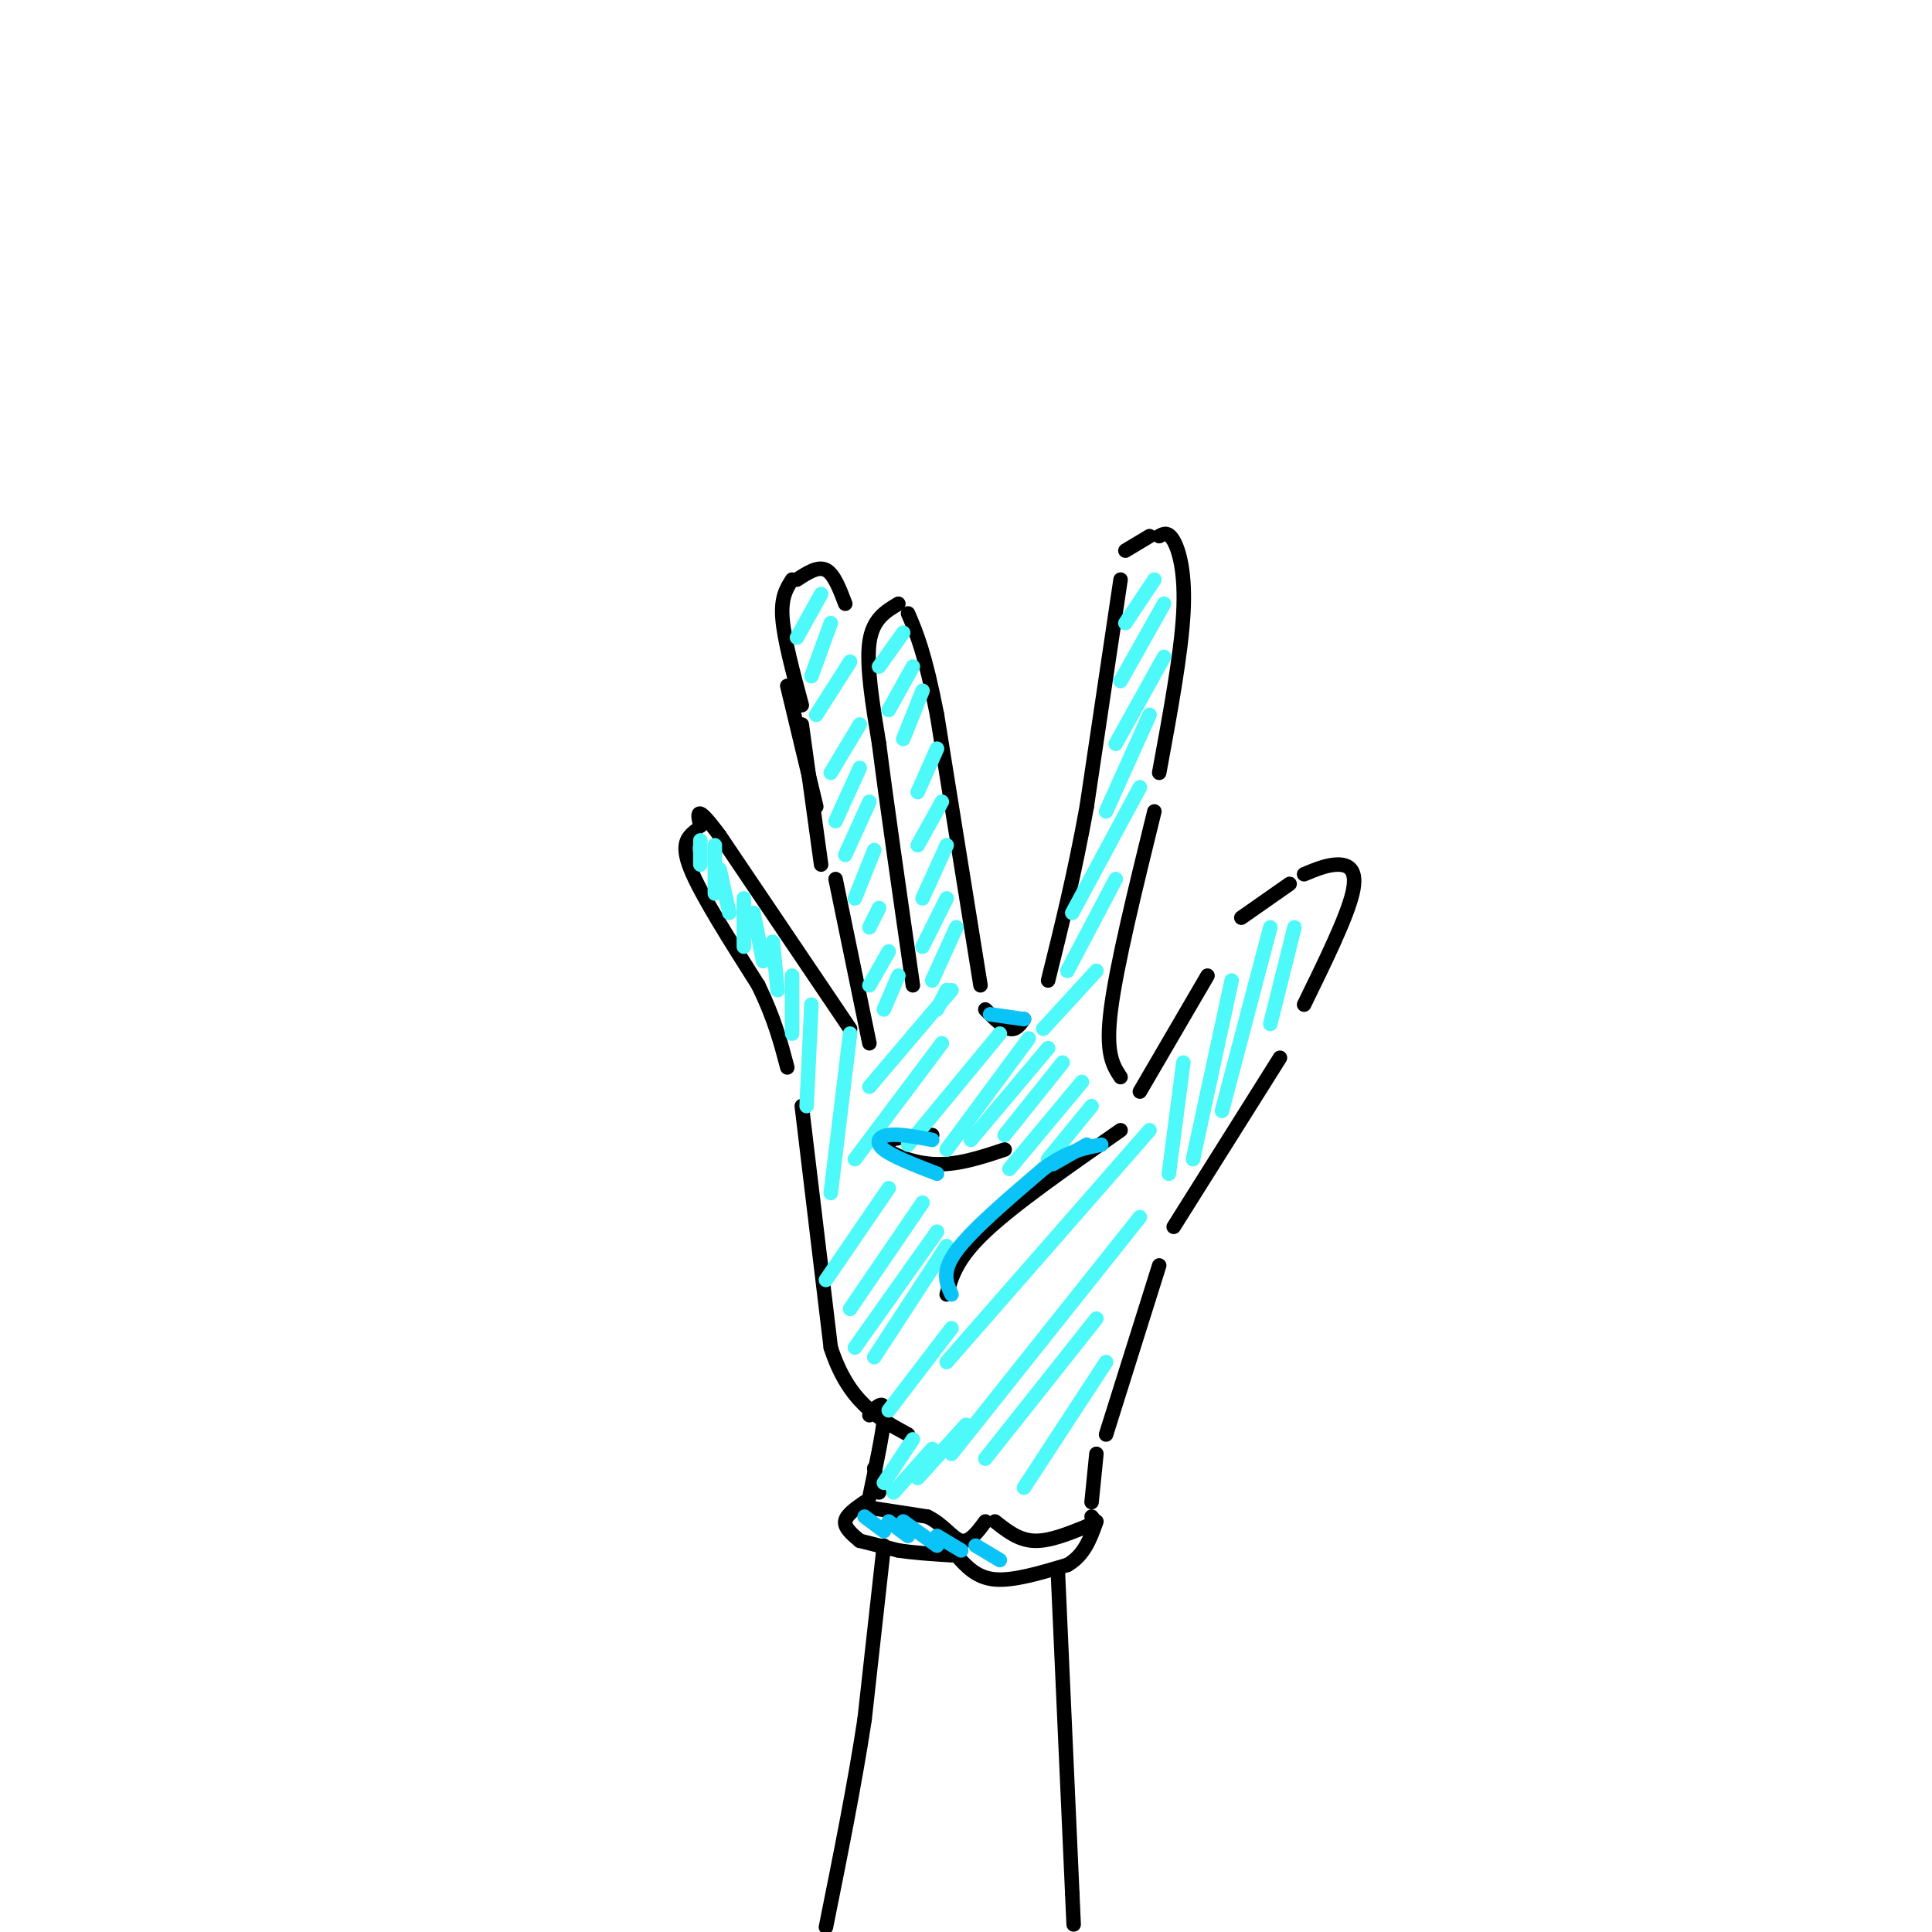 <svg viewBox='0 0 400 400' version='1.1' xmlns='http://www.w3.org/2000/svg' xmlns:xlink='http://www.w3.org/1999/xlink'><g fill='none' stroke='#000000' stroke-width='3' stroke-linecap='round' stroke-linejoin='round'><path d='M229,297c0.000,0.000 11.000,-35.000 11,-35'/><path d='M243,254c0.000,0.000 22.000,-35.000 22,-35'/><path d='M270,208c4.400,-9.000 8.800,-18.000 10,-23c1.200,-5.000 -0.800,-6.000 -3,-6c-2.200,0.000 -4.600,1.000 -7,2'/><path d='M267,183c0.000,0.000 -10.000,7.000 -10,7'/><path d='M250,202c0.000,0.000 -14.000,24.000 -14,24'/><path d='M232,223c-1.583,-2.417 -3.167,-4.833 -2,-14c1.167,-9.167 5.083,-25.083 9,-41'/><path d='M240,160c2.267,-12.289 4.533,-24.578 5,-33c0.467,-8.422 -0.867,-12.978 -2,-15c-1.133,-2.022 -2.067,-1.511 -3,-1'/><path d='M238,111c0.000,0.000 -5.000,3.000 -5,3'/><path d='M232,120c0.000,0.000 -7.000,47.000 -7,47'/><path d='M225,167c-2.500,13.833 -5.250,24.917 -8,36'/><path d='M212,211c-0.833,1.167 -1.667,2.333 -3,2c-1.333,-0.333 -3.167,-2.167 -5,-4'/><path d='M203,204c0.000,0.000 -9.000,-56.000 -9,-56'/><path d='M194,148c-2.500,-12.833 -4.250,-16.917 -6,-21'/><path d='M186,125c-2.667,1.583 -5.333,3.167 -6,8c-0.667,4.833 0.667,12.917 2,21'/><path d='M182,154c1.500,11.833 4.250,30.917 7,50'/><path d='M175,125c-1.167,-3.083 -2.333,-6.167 -4,-7c-1.667,-0.833 -3.833,0.583 -6,2'/><path d='M164,120c-1.167,1.833 -2.333,3.667 -2,8c0.333,4.333 2.167,11.167 4,18'/><path d='M173,182c0.000,0.000 7.000,34.000 7,34'/><path d='M176,213c0.000,0.000 -27.000,-40.000 -27,-40'/><path d='M149,173c-5.167,-7.000 -4.583,-4.500 -4,-2'/><path d='M144,172c-1.583,1.333 -3.167,2.667 -1,8c2.167,5.333 8.083,14.667 14,24'/><path d='M157,204c3.333,6.833 4.667,11.917 6,17'/><path d='M166,229c0.000,0.000 6.000,50.000 6,50'/><path d='M172,279c3.667,11.333 9.833,14.667 16,18'/><path d='M170,179c0.000,0.000 -4.000,-29.000 -4,-29'/><path d='M163,142c0.000,0.000 6.000,25.000 6,25'/><path d='M180,293c0.667,-0.822 1.333,-1.644 2,-2c0.667,-0.356 1.333,-0.244 1,3c-0.333,3.244 -1.667,9.622 -3,16'/><path d='M179,312c0.000,0.000 13.000,2.000 13,2'/><path d='M192,314c3.356,1.600 5.244,4.600 7,5c1.756,0.400 3.378,-1.800 5,-4'/><path d='M206,315c2.417,1.917 4.833,3.833 8,4c3.167,0.167 7.083,-1.417 11,-3'/><path d='M225,316c2.000,-0.833 1.500,-1.417 1,-2'/><path d='M226,311c0.000,0.000 1.000,-10.000 1,-10'/><path d='M182,309c0.000,0.000 -1.000,-5.000 -1,-5'/><path d='M179,311c-1.917,1.333 -3.833,2.667 -4,4c-0.167,1.333 1.417,2.667 3,4'/><path d='M178,319c0.000,0.000 8.000,2.000 8,2'/><path d='M186,321c3.167,0.500 7.083,0.750 11,1'/><path d='M198,322c2.083,2.333 4.167,4.667 8,5c3.833,0.333 9.417,-1.333 15,-3'/><path d='M221,324c3.500,-2.000 4.750,-5.500 6,-9'/><path d='M196,268c1.000,-3.667 2.000,-7.333 8,-13c6.000,-5.667 17.000,-13.333 28,-21'/><path d='M208,238c-5.000,1.667 -10.000,3.333 -15,3c-5.000,-0.333 -10.000,-2.667 -10,-4c0.000,-1.333 5.000,-1.667 10,-2'/><path d='M183,320c0.000,0.000 -4.000,36.000 -4,36'/><path d='M179,356c-2.000,13.167 -5.000,28.083 -8,43'/><path d='M219,325c0.000,0.000 3.000,67.000 3,67'/><path d='M222,392c0.500,11.167 0.250,5.583 0,0'/></g>
<g fill='none' stroke='#4DF9F9' stroke-width='3' stroke-linecap='round' stroke-linejoin='round'><path d='M145,174c0.000,0.000 0.000,5.000 0,5'/><path d='M148,175c0.000,0.000 0.000,10.000 0,10'/><path d='M149,180c0.000,0.000 2.000,9.000 2,9'/><path d='M154,186c0.000,0.000 0.000,10.000 0,10'/><path d='M156,189c0.000,0.000 2.000,10.000 2,10'/><path d='M160,195c0.000,0.000 1.000,10.000 1,10'/><path d='M164,202c0.000,0.000 0.000,12.000 0,12'/><path d='M168,208c0.000,0.000 -1.000,21.000 -1,21'/><path d='M176,214c0.000,0.000 -4.000,33.000 -4,33'/><path d='M165,132c0.000,0.000 5.000,-9.000 5,-9'/><path d='M168,140c0.000,0.000 4.000,-11.000 4,-11'/><path d='M169,148c0.000,0.000 7.000,-11.000 7,-11'/><path d='M172,160c0.000,0.000 6.000,-10.000 6,-10'/><path d='M173,170c0.000,0.000 5.000,-11.000 5,-11'/><path d='M175,177c0.000,0.000 5.000,-11.000 5,-11'/><path d='M177,186c0.000,0.000 4.000,-10.000 4,-10'/><path d='M180,192c0.000,0.000 2.000,-4.000 2,-4'/><path d='M180,204c0.000,0.000 4.000,-7.000 4,-7'/><path d='M183,209c0.000,0.000 3.000,-7.000 3,-7'/><path d='M182,138c0.000,0.000 5.000,-7.000 5,-7'/><path d='M184,147c0.000,0.000 5.000,-9.000 5,-9'/><path d='M187,153c0.000,0.000 4.000,-10.000 4,-10'/><path d='M190,164c0.000,0.000 4.000,-9.000 4,-9'/><path d='M190,175c0.000,0.000 5.000,-9.000 5,-9'/><path d='M191,186c0.000,0.000 5.000,-11.000 5,-11'/><path d='M191,196c0.000,0.000 5.000,-10.000 5,-10'/><path d='M193,203c0.000,0.000 5.000,-11.000 5,-11'/><path d='M194,209c0.000,0.000 2.000,-4.000 2,-4'/><path d='M216,213c0.000,0.000 11.000,-12.000 11,-12'/><path d='M221,201c0.000,0.000 10.000,-19.000 10,-19'/><path d='M222,189c0.000,0.000 14.000,-26.000 14,-26'/><path d='M229,168c0.000,0.000 9.000,-20.000 9,-20'/><path d='M231,154c0.000,0.000 10.000,-18.000 10,-18'/><path d='M232,141c0.000,0.000 9.000,-16.000 9,-16'/><path d='M233,129c0.000,0.000 6.000,-9.000 6,-9'/><path d='M180,225c0.000,0.000 17.000,-20.000 17,-20'/><path d='M177,240c0.000,0.000 18.000,-24.000 18,-24'/><path d='M188,237c0.000,0.000 19.000,-23.000 19,-23'/><path d='M196,238c0.000,0.000 17.000,-23.000 17,-23'/><path d='M201,236c0.000,0.000 16.000,-19.000 16,-19'/><path d='M208,235c0.000,0.000 12.000,-15.000 12,-15'/><path d='M209,242c0.000,0.000 15.000,-18.000 15,-18'/><path d='M217,240c0.000,0.000 9.000,-11.000 9,-11'/><path d='M171,265c0.000,0.000 13.000,-19.000 13,-19'/><path d='M176,271c0.000,0.000 15.000,-22.000 15,-22'/><path d='M177,279c0.000,0.000 17.000,-24.000 17,-24'/><path d='M181,281c0.000,0.000 15.000,-23.000 15,-23'/><path d='M184,292c0.000,0.000 13.000,-17.000 13,-17'/><path d='M183,307c0.000,0.000 6.000,-9.000 6,-9'/><path d='M185,309c0.000,0.000 8.000,-9.000 8,-9'/><path d='M190,306c0.000,0.000 10.000,-11.000 10,-11'/><path d='M196,282c0.000,0.000 42.000,-48.000 42,-48'/><path d='M197,301c0.000,0.000 39.000,-49.000 39,-49'/><path d='M204,302c0.000,0.000 23.000,-29.000 23,-29'/><path d='M212,308c0.000,0.000 17.000,-26.000 17,-26'/><path d='M242,243c0.000,0.000 3.000,-23.000 3,-23'/><path d='M247,240c0.000,0.000 8.000,-37.000 8,-37'/><path d='M253,230c0.000,0.000 10.000,-38.000 10,-38'/><path d='M263,212c0.000,0.000 5.000,-20.000 5,-20'/></g>
<g fill='none' stroke='#0BC4F7' stroke-width='3' stroke-linecap='round' stroke-linejoin='round'><path d='M179,314c0.000,0.000 4.000,3.000 4,3'/><path d='M184,315c0.000,0.000 4.000,3.000 4,3'/><path d='M187,315c0.000,0.000 7.000,5.000 7,5'/><path d='M194,318c0.000,0.000 5.000,3.000 5,3'/><path d='M202,320c0.000,0.000 5.000,3.000 5,3'/><path d='M197,268c-1.083,-2.333 -2.167,-4.667 1,-9c3.167,-4.333 10.583,-10.667 18,-17'/><path d='M216,242c5.000,-3.667 8.500,-4.333 12,-5'/><path d='M225,237c0.000,0.000 -7.000,4.000 -7,4'/><path d='M193,236c-3.444,-0.644 -6.889,-1.289 -9,-1c-2.111,0.289 -2.889,1.511 -1,3c1.889,1.489 6.444,3.244 11,5'/><path d='M205,210c0.000,0.000 7.000,1.000 7,1'/></g>
</svg>